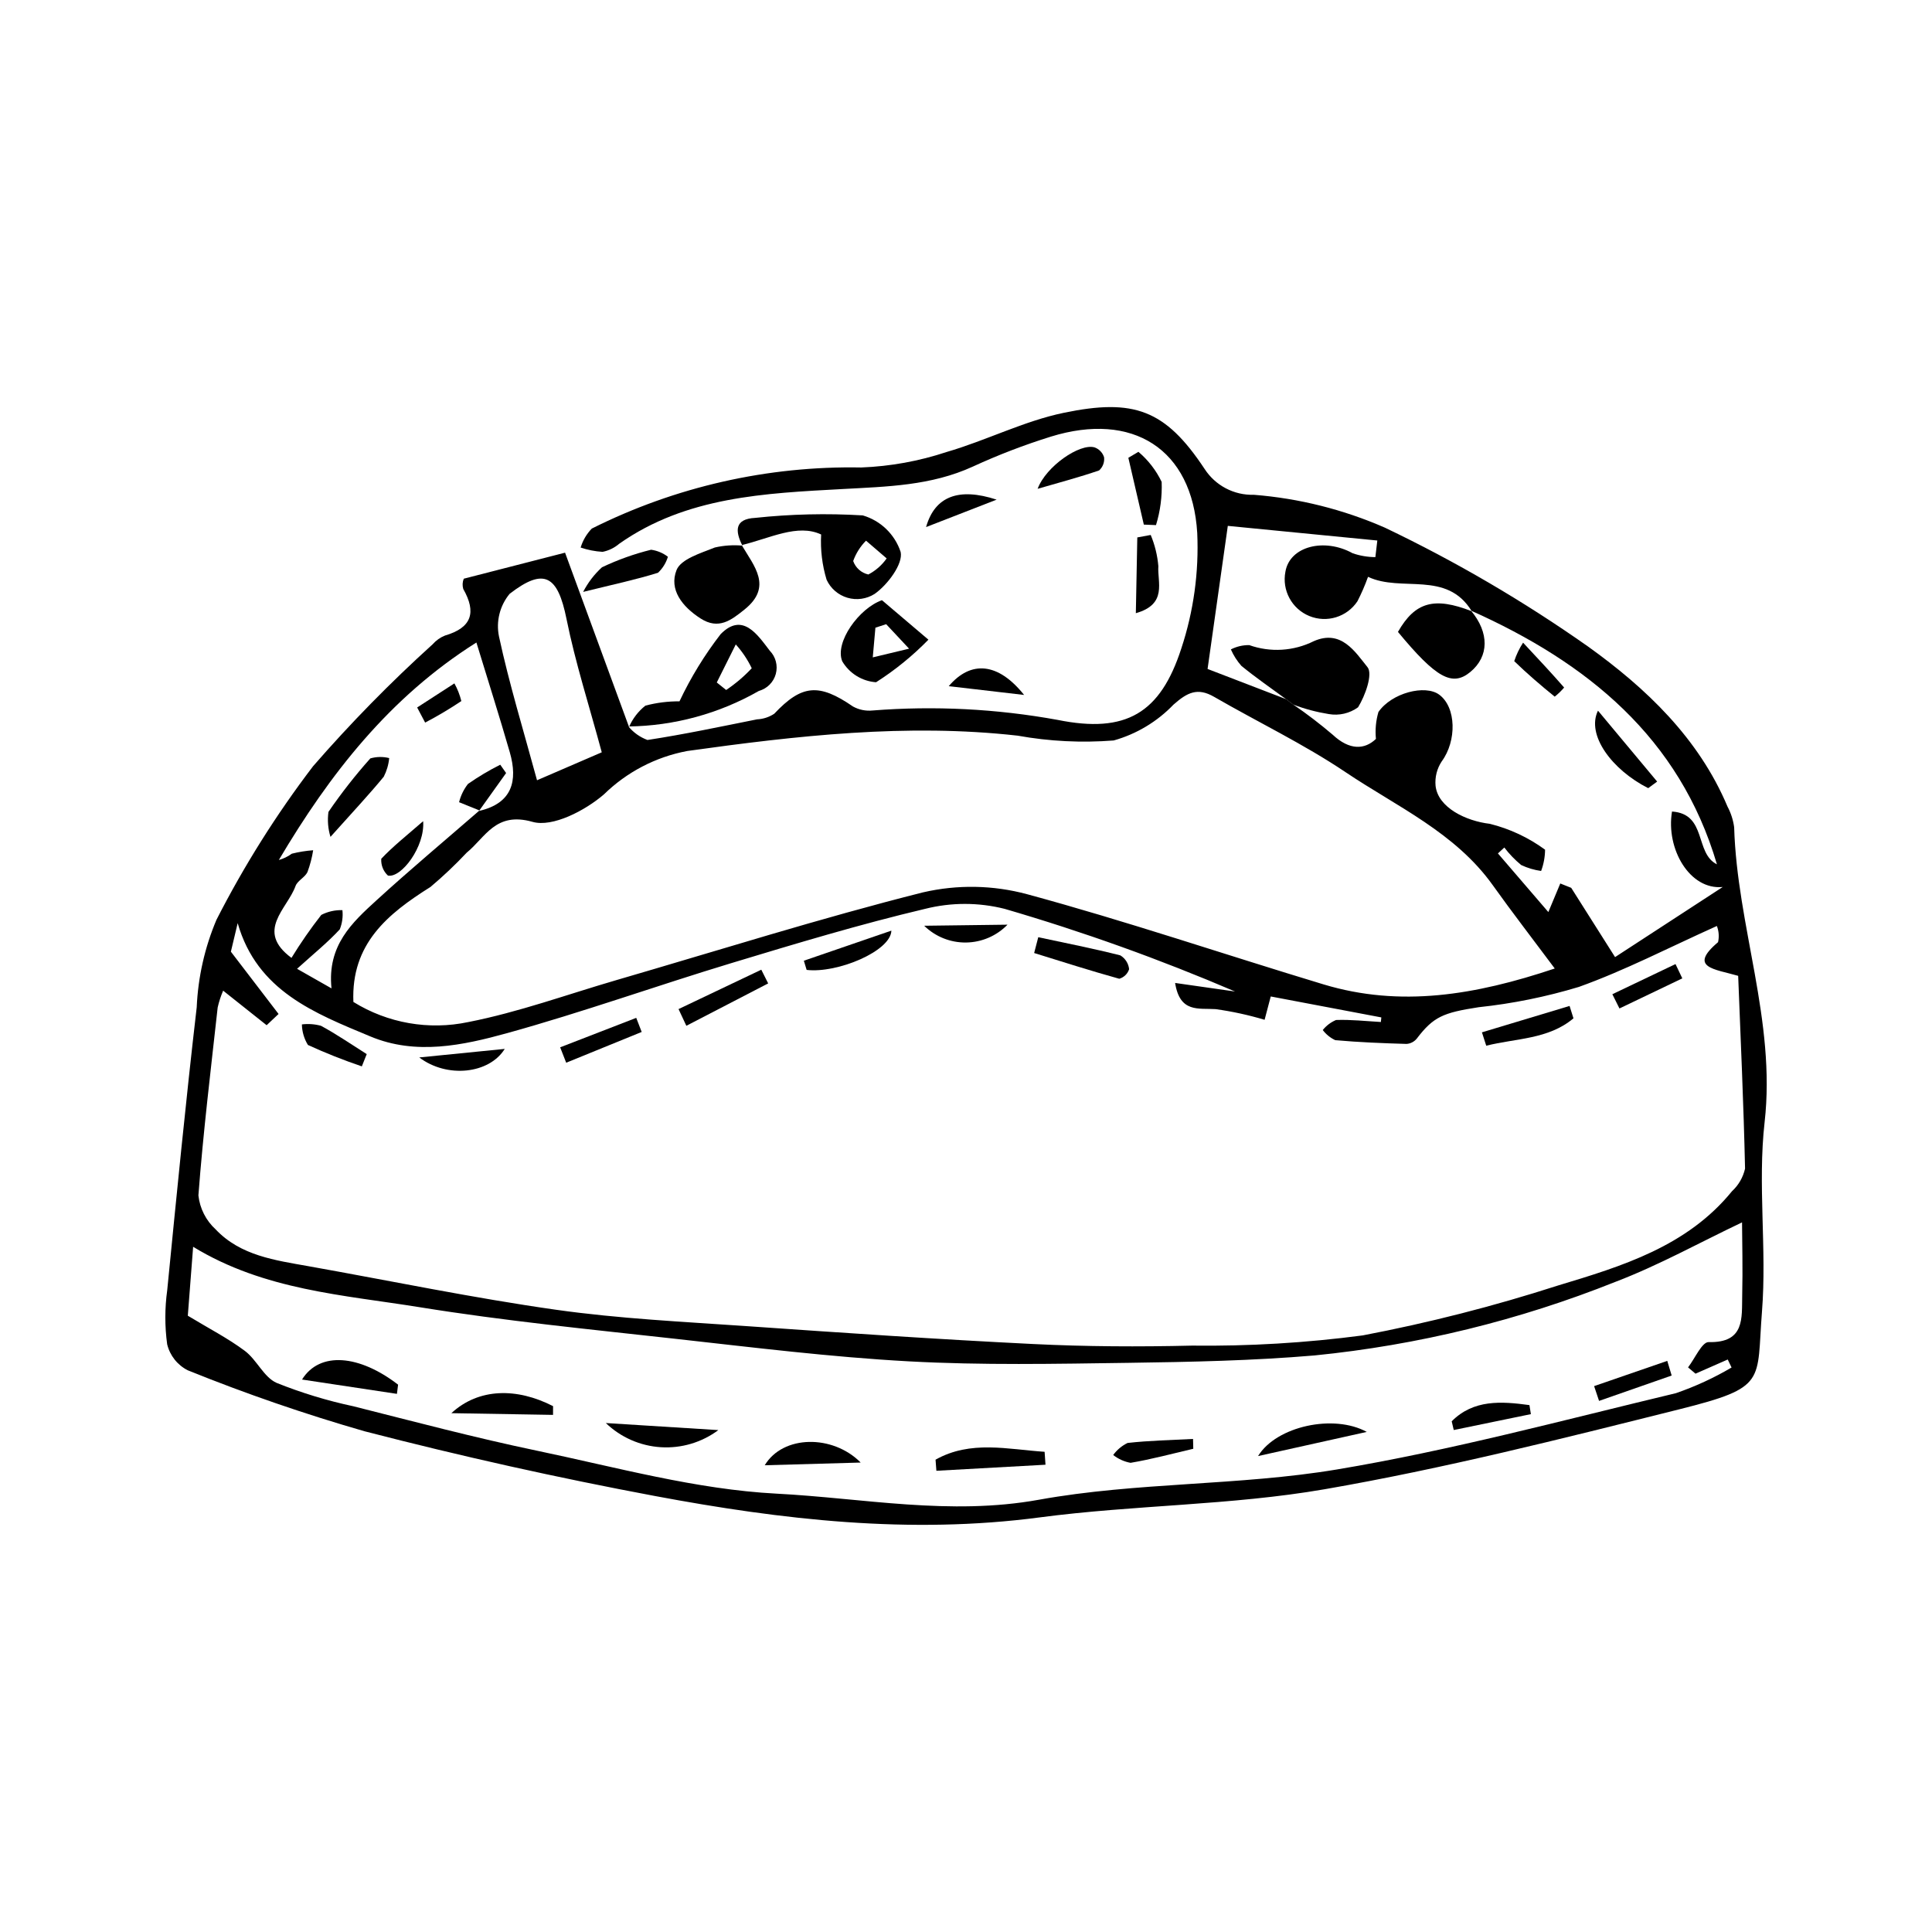<?xml version="1.0" encoding="UTF-8"?>
<!-- Uploaded to: SVG Repo, www.svgrepo.com, Generator: SVG Repo Mixer Tools -->
<svg fill="#000000" width="800px" height="800px" version="1.1" viewBox="144 144 512 512" xmlns="http://www.w3.org/2000/svg">
 <g>
  <path d="m310.54 336.52c1.336 1.621 3.078 2.856 5.047 3.582 9.73-1.484 19.379-3.539 29.039-5.469 1.625-0.074 3.199-0.586 4.555-1.484 7.293-7.734 11.82-8.148 20.863-1.922 1.582 0.875 3.391 1.242 5.188 1.059 16.379-1.289 32.859-0.453 49.027 2.488 18.184 3.691 27.258-1.793 32.805-18.938 3.258-9.855 4.684-20.219 4.215-30.59-1.328-22.316-17.141-32.223-38.773-25.543h0.004c-7.07 2.203-13.988 4.859-20.711 7.953-11.074 5.062-22.613 5.289-34.547 5.945-20.422 1.121-41.359 1.965-59.18 14.516-1.254 1.074-2.762 1.805-4.379 2.129-1.98-0.121-3.938-0.504-5.816-1.141 0.57-1.887 1.582-3.609 2.949-5.023 22.148-11.102 46.66-16.66 71.43-16.195 7.688-0.297 15.297-1.676 22.602-4.102 10.496-3.043 20.473-8.199 31.094-10.395 18.516-3.832 26.84-0.863 37.25 14.84 2.848 4.434 7.809 7.051 13.074 6.894 11.984 0.945 23.723 3.891 34.734 8.711 18.789 8.973 36.793 19.504 53.82 31.488 15.316 10.98 29.324 24.242 36.98 42.434 0.906 1.703 1.5 3.555 1.758 5.465 0.762 26.23 11.117 51.312 8.07 78.176-1.875 16.531 0.617 33.523-0.695 50.16-1.477 18.711 1.5 20.066-21.902 25.922-31.164 7.801-62.402 15.715-94.02 21.188-24.828 4.297-50.395 4.144-75.438 7.453-34.477 4.559-68.324 0.648-102-5.66-25.766-4.828-51.363-10.531-76.793-17.113l0.004 0.008c-15.945-4.582-31.645-9.992-47.031-16.211-2.746-1.391-4.746-3.918-5.465-6.91-0.645-4.75-0.641-9.562 0.016-14.309 2.465-25.004 4.914-50.016 7.816-74.973 0.352-7.984 2.121-15.84 5.234-23.195 7.301-14.312 15.871-27.938 25.613-40.711 9.91-11.387 20.488-22.176 31.68-32.305 0.898-1.023 2.027-1.824 3.293-2.324 7.074-2.062 8.363-6.113 4.812-12.348h0.004c-0.262-0.895-0.215-1.848 0.141-2.707 9.871-2.535 18.973-4.875 26.84-6.898 5.727 15.602 11.34 30.891 16.949 46.18zm-39.465 22.258-0.129 0.133c8.785-2.016 10.348-7.938 8.148-15.574-2.766-9.586-5.797-19.094-8.844-29.066-23.062 14.535-38.922 34.961-52.355 57.637 1.238-0.348 2.406-0.914 3.445-1.672 1.855-0.465 3.746-0.77 5.652-0.91-0.312 1.977-0.82 3.918-1.516 5.793-0.676 1.414-2.648 2.269-3.16 3.695-2.207 6.106-10.73 11.879-1.07 19.039l-0.004-0.004c2.414-3.941 5.055-7.746 7.902-11.387 1.727-0.891 3.656-1.324 5.598-1.262 0.191 1.73-0.051 3.484-0.703 5.098-3.16 3.426-6.824 6.387-11.316 10.445 4.738 2.691 6.559 3.727 9.129 5.188-1.184-11.41 5.5-17.473 11.98-23.391 8.895-8.125 18.145-15.859 27.242-23.762zm262.95-52.809c-6.684-10.902-18.582-4.902-27.48-9.102h-0.004c-0.793 2.219-1.73 4.379-2.805 6.473-2.773 4.18-8.113 5.816-12.754 3.914-4.641-1.902-7.293-6.816-6.336-11.742 1.156-6.793 10.359-9.016 17.797-4.902v0.004c1.945 0.672 3.984 1.02 6.043 1.031l0.516-4.402-39.621-3.879c-1.691 11.957-3.453 24.418-5.363 37.918 6.023 2.316 13.406 5.156 20.789 7.992l1.941 1.449-0.004 0.004c3.613 2.469 7.09 5.133 10.422 7.973 4.481 4.195 8.492 3.988 11.469 1.121-0.238-2.402-0.012-4.824 0.664-7.137 3.492-5.059 12.371-7.344 16.105-4.59 4.555 3.359 4.664 12.254 0.672 17.68v-0.004c-1.27 1.91-1.848 4.199-1.637 6.481 0.637 5.781 8.066 9.34 14.379 10.07 5.277 1.312 10.254 3.641 14.641 6.859-0.02 1.926-0.371 3.832-1.047 5.637-1.828-0.254-3.613-0.785-5.285-1.574-1.664-1.371-3.164-2.93-4.469-4.641l-1.691 1.566 13.359 15.539c1.168-2.797 2.164-5.188 3.164-7.574l2.898 1.156c3.711 5.859 7.418 11.719 11.621 18.355l28.535-18.582c-8.734 0.879-15.113-10.094-13.445-19.996 9.324 0.621 5.949 11.055 11.906 13.992-9.914-33.629-34.359-53.449-65.16-67.227zm-330.89 100.57c-0.621 1.438-1.105 2.926-1.449 4.449-1.832 16.598-3.852 33.184-5.109 49.824h0.004c0.379 3.445 2 6.637 4.555 8.977 6.602 6.992 15.77 8.191 24.68 9.781 21.816 3.887 43.539 8.41 65.465 11.52 16.797 2.383 33.828 3.184 50.777 4.363 25.23 1.758 50.473 3.481 75.73 4.727 14.004 0.691 28.066 0.758 42.086 0.422 15.129 0.18 30.25-0.723 45.246-2.703 17.492-3.332 34.758-7.742 51.703-13.207 17.008-5.125 34.262-10.355 46.195-25.031h0.004c1.723-1.594 2.918-3.676 3.434-5.965-0.379-17.172-1.172-34.332-1.824-51.09-6.312-1.828-13.309-2.164-5.332-8.922 0.324-1.43 0.215-2.922-0.312-4.289-12.734 5.723-24.352 11.77-36.57 16.148-8.672 2.625-17.57 4.426-26.578 5.383-9.414 1.457-11.961 2.512-16.398 8.336-0.668 0.812-1.641 1.316-2.691 1.387-6.305-0.184-12.617-0.43-18.898-0.996-1.305-0.609-2.441-1.531-3.309-2.684 0.938-1.168 2.148-2.082 3.523-2.66 3.945-0.145 7.914 0.309 11.875 0.531l0.121-1.215c-9.793-1.855-19.586-3.711-29.305-5.551-0.703 2.68-1.223 4.648-1.629 6.184h0.004c-4.254-1.273-8.598-2.219-12.996-2.828-4.559-0.293-9.457 1.035-10.723-6.938 5.75 0.82 10.816 1.547 15.883 2.269-19.887-8.523-40.273-15.84-61.047-21.902-6.914-1.746-14.156-1.746-21.07-0.008-17.285 4.09-34.336 9.23-51.348 14.379-19.859 6.012-39.43 13.02-59.414 18.555-11.762 3.258-24.219 5.914-36.23 0.898-14.738-6.148-30.047-12.012-35.203-30.039-0.789 3.309-1.578 6.617-1.801 7.562 5.019 6.555 8.828 11.531 12.637 16.508l-3.16 2.981c-3.578-2.84-7.152-5.68-11.523-9.156zm34.516 2.984v0.004c9.082 5.629 19.988 7.543 30.445 5.332 13.316-2.606 26.219-7.324 39.301-11.133 27.055-7.875 53.949-16.375 81.258-23.254l-0.004 0.004c9.082-2.098 18.543-1.926 27.543 0.5 26.395 7.152 52.336 15.98 78.531 23.891 20.41 6.164 40.215 2.863 61.301-4.203-6.031-8.086-11.359-14.973-16.414-22.062-9.969-13.977-25.449-20.836-39.051-29.984-11.07-7.441-23.227-13.258-34.812-19.949-4.383-2.531-7.09-1.172-10.738 2.047h-0.004c-4.344 4.531-9.824 7.82-15.867 9.516-8.504 0.668-17.055 0.238-25.445-1.273-29.438-3.312-58.555 0.016-87.617 4.07v0.004c-8.32 1.57-15.984 5.57-22.035 11.492-4.981 4.289-13.602 8.789-18.914 7.277-9.816-2.793-12.469 4.113-17.465 8.176v0.004c-3.016 3.207-6.211 6.234-9.582 9.07-11.34 7.125-21.07 15.062-20.43 30.477zm-43.879 83.156c5.625 3.41 10.66 5.984 15.121 9.324 3.164 2.371 5.019 6.965 8.395 8.469v0.004c6.606 2.648 13.422 4.727 20.383 6.207 16.16 4.078 32.289 8.355 48.598 11.762 21.074 4.402 42.191 10.277 63.504 11.387 23.043 1.199 45.91 5.891 69.582 1.609 25.953-4.691 52.922-3.668 78.965-8.02 30.203-5.047 59.922-13.066 89.75-20.199l0.004 0.004c5.152-1.77 10.113-4.055 14.809-6.82l-1.016-2.121-8.539 3.754-1.977-1.668c1.82-2.348 3.691-6.742 5.453-6.699 9.676 0.242 8.758-6.426 8.898-12.367 0.172-7.16-0.02-14.328-0.043-19.359-11.078 5.262-22.016 11.355-33.598 15.777l0.004-0.004c-25.52 10.199-52.348 16.758-79.691 19.488-16.383 1.395-32.875 1.73-49.328 1.961-19.379 0.27-38.809 0.664-58.141-0.391-20.73-1.133-41.395-3.699-62.051-5.992-22.551-2.504-45.164-4.727-67.543-8.344-20.277-3.277-41.238-4.496-60.129-16.027-0.531 6.898-0.988 12.832-1.41 18.266zm109.7-149.31c-3.297-12.242-6.988-23.672-9.348-35.367-2.305-11.41-5.871-13.738-15.055-6.641h-0.004c-2.609 3.144-3.652 7.309-2.828 11.312 2.691 12.516 6.465 24.797 10.078 38.105z"/>
  <path d="m340.74 288.59c-1.938-3.856-2.117-7.059 3.371-7.344h-0.004c9.477-1.016 19.02-1.234 28.531-0.66 4.734 1.383 8.484 5 10.039 9.68 0.719 3.125-3.438 8.703-6.883 11.121-2.144 1.367-4.781 1.742-7.223 1.02-2.441-0.719-4.453-2.461-5.516-4.773-1.176-3.883-1.664-7.938-1.445-11.988-6.25-2.934-13.586 1.031-21.055 2.809zm38.234 3.394c-2.5-2.148-3.984-3.422-5.469-4.699-1.516 1.527-2.68 3.371-3.402 5.394 0.633 1.801 2.148 3.148 4.012 3.57 1.938-1.012 3.606-2.473 4.859-4.266z"/>
  <path d="m310.7 336.65c0.957-2.211 2.445-4.148 4.336-5.648 2.945-0.777 5.984-1.164 9.035-1.141 2.977-6.312 6.637-12.285 10.906-17.805 5.828-5.949 9.797 0.199 13.023 4.394 1.582 1.621 2.188 3.957 1.598 6.144-0.594 2.188-2.297 3.902-4.481 4.504-10.539 6.027-22.441 9.27-34.582 9.426zm23.254-11.785 2.484 1.988v0.004c2.473-1.66 4.746-3.594 6.781-5.766-1.102-2.293-2.523-4.418-4.231-6.309-2.152 4.309-3.594 7.195-5.035 10.082z"/>
  <path d="m340.56 288.46c3.262 5.555 8.277 11.016 0.746 17.066-3.504 2.812-6.852 5.469-11.672 2.359-4.82-3.106-8.395-7.625-6.34-12.82 1.152-2.91 6.441-4.484 10.145-5.973h-0.004c2.394-0.547 4.859-0.715 7.305-0.496z"/>
  <path d="m377.73 303.06c4.106 3.488 8.207 6.973 12.312 10.461-4.176 4.277-8.832 8.066-13.875 11.281-3.715-0.262-7.066-2.336-8.961-5.547-2.062-5.039 4.461-14.07 10.523-16.195zm1.117 6.359-2.852 0.922-0.703 7.871 9.625-2.305z"/>
  <path d="m298.54 300.86c1.262-2.453 2.949-4.664 4.992-6.523 4.172-1.984 8.535-3.547 13.02-4.652 1.621 0.23 3.152 0.871 4.449 1.863-0.484 1.621-1.391 3.082-2.625 4.242-5.801 1.812-11.773 3.078-19.836 5.07z"/>
  <path d="m445.01 306.5c0.137-7.172 0.262-13.621 0.387-20.074l3.555-0.656v0.004c1.098 2.633 1.781 5.422 2.023 8.266-0.301 4.227 2.477 10.082-5.965 12.461z"/>
  <path d="m418.98 273.54c2.211-5.953 11.164-12.121 15.094-10.977h0.004c1.195 0.434 2.125 1.395 2.512 2.606 0.16 1.312-0.332 2.617-1.316 3.496-5.148 1.781-10.426 3.172-16.293 4.875z"/>
  <path d="m445.69 263.74c2.594 2.191 4.695 4.906 6.164 7.969 0.145 3.875-0.363 7.742-1.504 11.449l-3.223-0.133c-1.367-5.902-2.734-11.805-4.102-17.703z"/>
  <path d="m389.42 283.68c2.316-8.184 8.68-10.547 18.699-7.269-6.234 2.422-12.465 4.848-18.699 7.269z"/>
  <path d="m415.4 328.17-19.973-2.328c5.875-6.918 13.102-6.277 19.973 2.328z"/>
  <path d="m484.8 329.28c-3.957-2.914-8.012-5.703-11.809-8.809v0.004c-1.156-1.305-2.098-2.781-2.797-4.375 1.504-0.77 3.172-1.16 4.863-1.141 5.613 1.992 11.793 1.613 17.117-1.047 7.285-3.195 10.98 2.883 14.223 6.887 1.473 1.82-0.594 7.559-2.492 10.633h0.004c-2.238 1.629-5.039 2.281-7.766 1.805-3.211-0.516-6.363-1.355-9.402-2.504z"/>
  <path d="m419.15 392.37c7.262 1.559 14.551 2.988 21.742 4.812 1.312 0.789 2.176 2.148 2.336 3.668-0.398 1.227-1.379 2.172-2.613 2.531-7.566-2.098-15.051-4.5-22.555-6.82z"/>
  <path d="m323.82 411.42 21.93-10.441 1.824 3.633c-7.227 3.746-14.457 7.492-21.684 11.234z"/>
  <path d="m536.73 417.58c7.742-2.332 15.48-4.664 23.223-6.996l1.031 3.281c-6.648 5.606-15.266 5.277-23.117 7.262z"/>
  <path d="m357.03 398.6c7.625-2.621 15.254-5.242 23.195-7.973-0.141 5.394-14.238 11.363-22.457 10.41z"/>
  <path d="m277.76 421.97c-4.106 6.617-15.27 7.856-22.656 2.262z"/>
  <path d="m292.45 421.55 20.16-7.809 1.445 3.738c-6.668 2.719-13.34 5.434-20.008 8.152z"/>
  <path d="m239.89 426.6c-4.856-1.645-9.625-3.535-14.285-5.672-1.012-1.641-1.562-3.523-1.602-5.449 1.695-0.211 3.414-0.086 5.062 0.367 4.172 2.258 8.102 4.969 12.121 7.504z"/>
  <path d="m411 389.05c-2.887 2.973-6.84 4.672-10.984 4.727-4.144 0.051-8.137-1.547-11.098-4.445z"/>
  <path d="m571.29 407.48 16.738-7.992 1.801 3.789c-5.551 2.66-11.105 5.32-16.656 7.977z"/>
  <path d="m391.93 530.83c9.293-5.234 19.168-2.727 28.902-2.09l0.234 3.426-28.914 1.605z"/>
  <path d="m224.04 509.59c4.719-7.566 15.242-6.527 25.457 1.359l-0.305 2.438c-8.195-1.238-16.391-2.477-25.152-3.797z"/>
  <path d="m334.37 522.99c-4.387 3.269-9.793 4.879-15.254 4.535-5.461-0.344-10.621-2.613-14.566-6.406z"/>
  <path d="m290.56 518.96-26.941-0.457c7.273-6.711 17.391-6.769 26.949-1.859z"/>
  <path d="m372.09 531.59-25.426 0.719c4.828-8.047 18.012-8.203 25.426-0.719z"/>
  <path d="m477.4 529.87c4.879-7.949 20.086-11.203 28.805-6.398-9.883 2.195-18.852 4.188-28.805 6.398z"/>
  <path d="m549.7 518.76-20.441 4.211-0.543-2.312c5.777-5.805 13.121-5.316 20.602-4.293z"/>
  <path d="m460.23 527.94c-5.531 1.289-11.031 2.781-16.621 3.723-1.68-0.305-3.258-1.016-4.598-2.074 0.988-1.359 2.297-2.453 3.805-3.191 5.75-0.645 11.562-0.754 17.352-1.062z"/>
  <path d="m587.01 508.53-19.242 6.723c-0.438-1.309-0.875-2.613-1.312-3.918 6.461-2.231 12.926-4.457 19.387-6.688z"/>
  <path d="m533.84 305.84c4.863 5.84 4.797 12.105-0.176 16.23-4.801 3.981-9.074 1.617-19.191-10.609 4.527-7.934 9.602-9.359 19.543-5.484z"/>
  <path d="m580.79 352.87c-9.672-4.902-16.449-14.133-13.309-20.535l15.68 18.789z"/>
  <path d="m547.63 314.31c4.191 4.492 7.606 8.133 10.883 11.895-0.754 0.883-1.59 1.691-2.496 2.414-3.699-2.988-7.316-6.098-10.73-9.406v-0.004c0.566-1.727 1.355-3.375 2.344-4.898z"/>
  <path d="m231.58 365.78c-0.656-2.141-0.84-4.402-0.535-6.621 3.391-4.957 7.094-9.691 11.094-14.172 1.629-0.473 3.356-0.5 5-0.086-0.16 1.723-0.652 3.398-1.438 4.934-3.934 4.785-8.18 9.305-14.121 15.945z"/>
  <path d="m256.14 361.62c0.516 6.746-5.785 15.125-9.332 14.418-1.234-1.141-1.883-2.781-1.77-4.457 3.098-3.281 6.676-6.106 11.102-9.961z"/>
  <path d="m271.07 358.78-5.41-2.188c0.441-1.758 1.242-3.41 2.356-4.84 2.727-1.902 5.586-3.606 8.555-5.098l1.551 2.211c-2.391 3.348-4.785 6.695-7.18 10.043z"/>
  <path d="m254.55 331.49c3.289-2.129 6.578-4.258 9.871-6.387v0.004c0.816 1.473 1.434 3.051 1.84 4.684-3.094 2.07-6.297 3.973-9.594 5.703z"/>
 </g>
</svg>